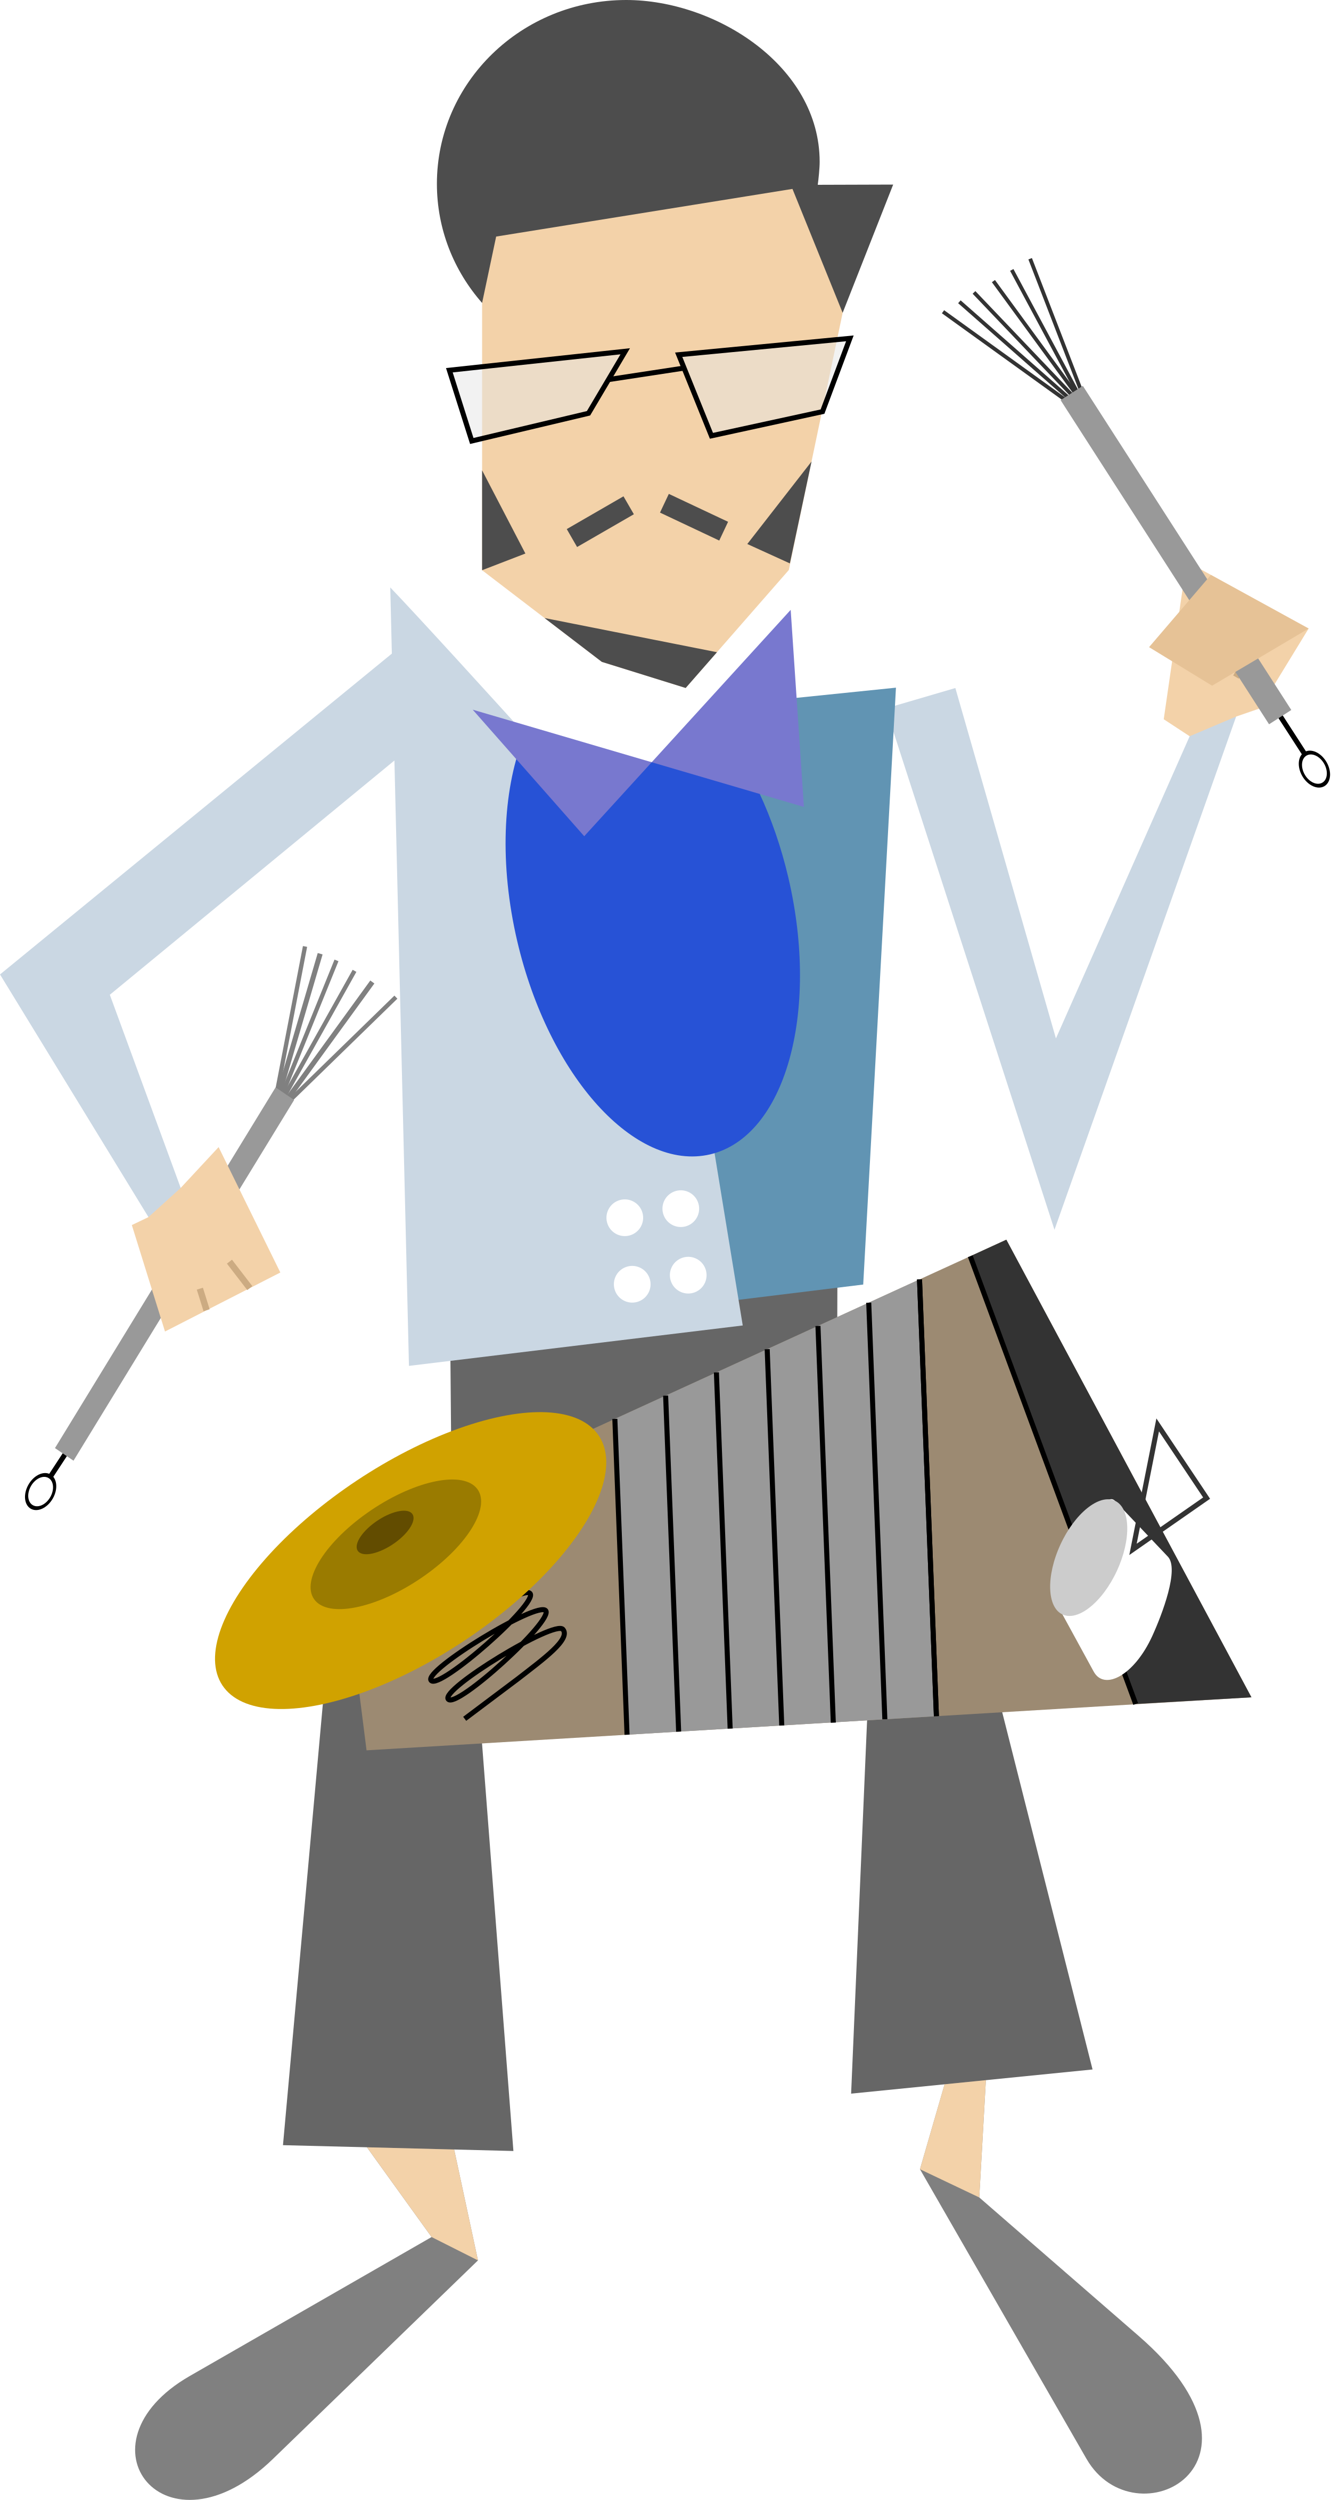 <?xml version="1.0" encoding="UTF-8"?>
<!DOCTYPE svg PUBLIC "-//W3C//DTD SVG 1.1//EN" "http://www.w3.org/Graphics/SVG/1.1/DTD/svg11.dtd">
<!-- Creator: CorelDRAW X8 -->
<svg xmlns="http://www.w3.org/2000/svg" xml:space="preserve" width="52.746mm" height="99.032mm" version="1.1" style="shape-rendering:geometricPrecision; text-rendering:geometricPrecision; image-rendering:optimizeQuality; fill-rule:evenodd; clip-rule:evenodd"
viewBox="0 0 25767 48379"
 xmlns:xlink="http://www.w3.org/1999/xlink">
 <defs>
  <style type="text/css">
   <![CDATA[
    .str3 {stroke:gray;stroke-width:82.706}
    .str2 {stroke:black;stroke-width:97.704}
    .str5 {stroke:#333333;stroke-width:97.704}
    .str4 {stroke:gray;stroke-width:97.704}
    .str1 {stroke:#333333;stroke-width:73.278}
    .str0 {stroke:#CCAB82;stroke-width:124.035}
    .fil4 {fill:none}
    .fil18 {fill:none}
    .fil7 {fill:#2752D6}
    .fil13 {fill:#333333}
    .fil16 {fill:#4D4D4D}
    .fil6 {fill:#6194B3}
    .fil12 {fill:#624C00}
    .fil1 {fill:#666666}
    .fil19 {fill:#7878CF}
    .fil0 {fill:gray}
    .fil5 {fill:#999999}
    .fil11 {fill:#9A7B00}
    .fil9 {fill:#9C8A72}
    .fil3 {fill:#CAD7E3}
    .fil14 {fill:#CCCCCC}
    .fil10 {fill:#D0A200}
    .fil15 {fill:#E6C296}
    .fil2 {fill:#F3D2A9}
    .fil8 {fill:white}
    .fil17 {fill:#E6E6E6;fill-opacity:0.502}
   ]]>
  </style>
 </defs>
 <g id="Vozka">
  <path id="ChodidloP" class="fil0" d="M5285 47585c-2084,2019 -3890,-295 -1611,-1604l4681 -2689 -1776 -2465 2029 -87 645 3004 -3968 3841z"/>
  <path id="ChodidloL" class="fil0" d="M18625 39168l518 75 -185 3283 3088 2682c2865,2487 -78,3996 -1012,2377l-3224 -5605 815 -2812z"/>
  <polygon id="NohaP" class="fil1" points="9939,41627 5478,41514 6305,32369 9279,33056 "/>
  <polygon id="NohaL" class="fil1" points="21151,40049 16477,40517 16890,30865 18832,30882 "/>
  <polygon id="Kalhoty" class="fil1" points="16200,28330 8743,28979 8710,25168 16214,23937 "/>
  <polygon id="RukaL" class="fil2" points="23031,14248 22529,13919 22971,10867 25334,12164 24389,13709 23931,13867 23307,14473 "/>
  <polygon id="PazeL" class="fil3" points="17150,13709 18495,13315 20442,20096 23031,14248 23931,13867 20414,23799 "/>
  <line class="fil4 str0" x1="24680" y1="11816" x2="23927" y2= "13103" />
  <line class="fil4 str0" x1="24022" y1="11457" x2="23269" y2= "12744" />
  <g id="MetleL">
   <g id="MetleStruny">
    <line class="fil4 str1" x1="18256" y1="6033" x2="20622" y2= "7737" />
    <line class="fil4 str1" x1="18573" y1="5840" x2="20668" y2= "7682" />
    <line class="fil4 str1" x1="18856" y1="5659" x2="20744" y2= "7638" />
    <line class="fil4 str1" x1="19232" y1="5440" x2="20823" y2= "7615" />
    <line class="fil4 str1" x1="19587" y1="5224" x2="20855" y2= "7590" />
    <line class="fil4 str1" x1="19943" y1="5007" x2="20920" y2= "7535" />
   </g>
   <line class="fil4 str2" x1="22766" y1="10740" x2="25260" y2= "14596" />
   <rect id="MetleTeloL" class="fil5" transform="matrix(0.614 -0.395 0.395 0.614 20532.7 7744.03)" width="701" height="10216"/>
   <circle class="fil4 str2" transform="matrix(0.494 -0.288 0.406 0.697 25446.3 14884.2)" r="425"/>
  </g>
  <g id="MetleP">
   <line id="MetleIP" class="fil4" x1="937" y1="28415" x2="1159" y2= "28088" />
   <line class="fil4 str2" x1="974" y1="28579" x2="1361" y2= "27989" />
   <g id="MetleStruny_0">
    <line class="fil4 str3" x1="5369" y1="21099" x2="5905" y2= "18316" />
    <line class="fil4 str3" x1="5506" y1="21215" x2="6863" y2= "18788" />
    <line class="fil4 str3" x1="5468" y1="21166" x2="6514" y2= "18586" />
    <line class="fil4 str3" x1="7664" y1="19297" x2="5626" y2= "21281" />
    <line class="fil4 str4" x1="7208" y1="19004" x2="5579" y2= "21247" />
    <line class="fil4 str4" x1="6198" y1="18457" x2="5408" y2= "21149" />
   </g>
   <polygon id="MetleTeloP" class="fil5" points="1064,28024 5335,21043 5694,21287 1423,28268 "/>
   <circle class="fil4 str2" transform="matrix(0.497 0.284 -0.401 0.701 786.407 28865.4)" r="425"/>
  </g>
  <polygon id="RukaP" class="fil2" points="2552,23708 2874,23554 2865,22711 3498,22989 4232,22199 5427,24626 3194,25768 "/>
  <polygon id="PazeP" class="fil3" points="2874,23554 0,18858 7901,12391 8459,14040 2126,19251 3498,22989 "/>
  <path id="VestaL" class="fil6" d="M16711 24859l-2993 367c38,-3782 313,-7737 424,-11590l3203 -328 -634 11551z"/>
  <path id="VestaP" class="fil3" d="M7555 11368c1018,1062 5382,5897 5476,6046l1348 8237 -6462 782 -362 -15065z"/>
  <path id="VestaDira" class="fil7" d="M13909 14048c587,737 1077,1759 1353,2937 612,2618 -66,5015 -1515,5355 -1449,339 -3121,-1509 -3734,-4127 -347,-1484 -280,-2897 108,-3904l2495 442 1293 -703z"/>
  <g id="Knofliky">
   <circle id="K" class="fil8" transform="matrix(0.718 -0.28 0.28 0.718 12095.5 23566.2)" r="461"/>
   <circle id="K_1" class="fil8" transform="matrix(0.718 -0.28 0.28 0.718 12239.3 24853.4)" r="461"/>
   <circle id="K_2" class="fil8" transform="matrix(0.718 -0.28 0.28 0.718 13179.7 23390.4)" r="461"/>
   <circle id="K_3" class="fil8" transform="matrix(0.718 -0.28 0.28 0.718 13323.5 24677.6)" r="461"/>
  </g>
  <polygon id="ValchaTelo" class="fil9" points="7096,33873 24227,32847 19482,23991 6592,29889 "/>
  <path id="ValchaPruzina" class="fil4 str2" d="M8013 32158c211,-131 2090,-1509 2249,-1320 158,190 -1757,1872 -1916,1683 -159,-189 2060,-1542 2218,-1352 159,189 -1727,1905 -1886,1715 -158,-189 2060,-1541 2219,-1352 159,189 -384,579 -869,956l-1032 775"/>
  <g id="Cinel">
   <ellipse id="Cinel_4" class="fil10" transform="matrix(0.716 -0.504 0.573 0.63 7949.53 30200.8)" rx="4984" ry="2213"/>
   <ellipse id="CinelPupik" class="fil11" transform="matrix(0.312 -0.22 0.25 0.275 7663.36 29886)" rx="4984" ry="2213"/>
   <ellipse id="CinelSroub" class="fil12" transform="matrix(0.104 -0.074 0.084 0.092 7455.15 29656.9)" rx="4984" ry="2213"/>
  </g>
  <polygon class="fil5" points="12139,33571 18128,33212 17801,24760 11903,27459 "/>
  <polygon class="fil13" points="21986,32976 18784,24311 19482,23991 24227,32847 "/>
  <g id="ValchaStruny">
   <line class="fil4 str2" x1="12886" y1="27009" x2="13138" y2= "33511" />
   <line class="fil4 str2" x1="13869" y1="26559" x2="14135" y2= "33452" />
   <line class="fil4 str2" x1="14852" y1="26110" x2="15134" y2= "33392" />
   <line class="fil4 str2" x1="15835" y1="25660" x2="16132" y2= "33338" />
   <line class="fil4 str2" x1="16818" y1="25210" x2="17130" y2= "33272" />
   <line class="fil4 str2" x1="17801" y1="24760" x2="18128" y2= "33212" />
   <line class="fil4 str2" x1="18784" y1="24311" x2="21986" y2= "32976" />
   <line class="fil4 str2" x1="17801" y1="24760" x2="18128" y2= "33212" />
   <line class="fil4 str2" x1="11903" y1="27459" x2="12139" y2= "33571" />
  </g>
  <g id="Hrnek">
   <path id="HrnekTelo" class="fil8" d="M22609 30125c224,237 -109,1113 -302,1536 -347,760 -927,1067 -1134,688l-604 -1105c-192,-351 712,-2521 1015,-2200l1025 1081z"/>
   <polygon id="HrnekUcho" class="fil4 str5" points="21934,29984 22412,27575 23359,28992 "/>
   <ellipse id="HrnekViko" class="fil14" transform="matrix(0.733 0.338 -0.338 0.733 21076.6 30143.6)" rx="747" ry="1501"/>
  </g>
  <polygon class="fil15" points="23442,11126 25334,12164 23465,13270 22245,12524 "/>
  <line class="fil4 str0" x1="3999" y1="25356" x2="3869" y2= "24939" />
  <polygon id="Hlava" class="fil2" points="9333,11035 11651,12809 13274,13314 15271,11031 16313,6054 16210,3623 9333,3623 "/>
  <g id="Vousy">
   <polygon id="VousP" class="fil16" points="9333,11035 10171,10712 9333,9102 "/>
   <polygon id="VousDole" class="fil16" points="11651,12809 13274,13314 13880,12622 10541,11960 "/>
   <polygon id="KnirP" class="fil16" points="10972,10239 12070,9605 12271,9952 11172,10586 "/>
   <polygon id="KnirL" class="fil16" points="12948,9558 14095,10098 13924,10461 12777,9920 "/>
   <polygon id="VousL" class="fil16" points="15291,10903 14467,10528 15711,8931 "/>
  </g>
  <g id="Bryle">
   <g>
    <polygon id="BryleP" class="fil17" points="8699,7165 12104,6798 11393,7998 9133,8534 "/>
    <polygon id="1" class="fil4 str2" points="8699,7165 12104,6798 11393,7998 9133,8534 "/>
   </g>
   <g>
    <polygon id="BryleL" class="fil17" points="13139,6865 16453,6548 15923,7966 13773,8434 "/>
    <polygon id="1" class="fil4 str2" points="13139,6865 16453,6548 15923,7966 13773,8434 "/>
   </g>
   <line id="BryleM" class="fil18 str2" x1="11779" y1="7346" x2="13243" y2= "7123" />
  </g>
  <polygon id="Motyl" class="fil19" points="9151,13734 15563,15616 15307,11802 11310,16183 "/>
  <path class="fil16" d="M12123 0c-2024,0 -3665,1592 -3665,3557 0,880 329,1685 875,2306l272 -1285 6226 -1001c16,-116 37,-325 37,-444 0,-1858 -2016,-3133 -3745,-3133z"/>
  <polygon class="fil16" points="17291,3572 16313,6054 15310,3578 "/>
  <line class="fil4 str0" x1="4836" y1="24928" x2="4442" y2= "24416" />
 </g>
 <g id="Piano">
  <polygon id="Nohy" class="fil2" points="9253,43744 8355,43292 7104,41555 8792,41598 "/>
  <polygon id="Nohy_5" class="fil2" points="18958,42526 17810,41980 18286,40336 19086,40256 "/>
 </g>
</svg>
